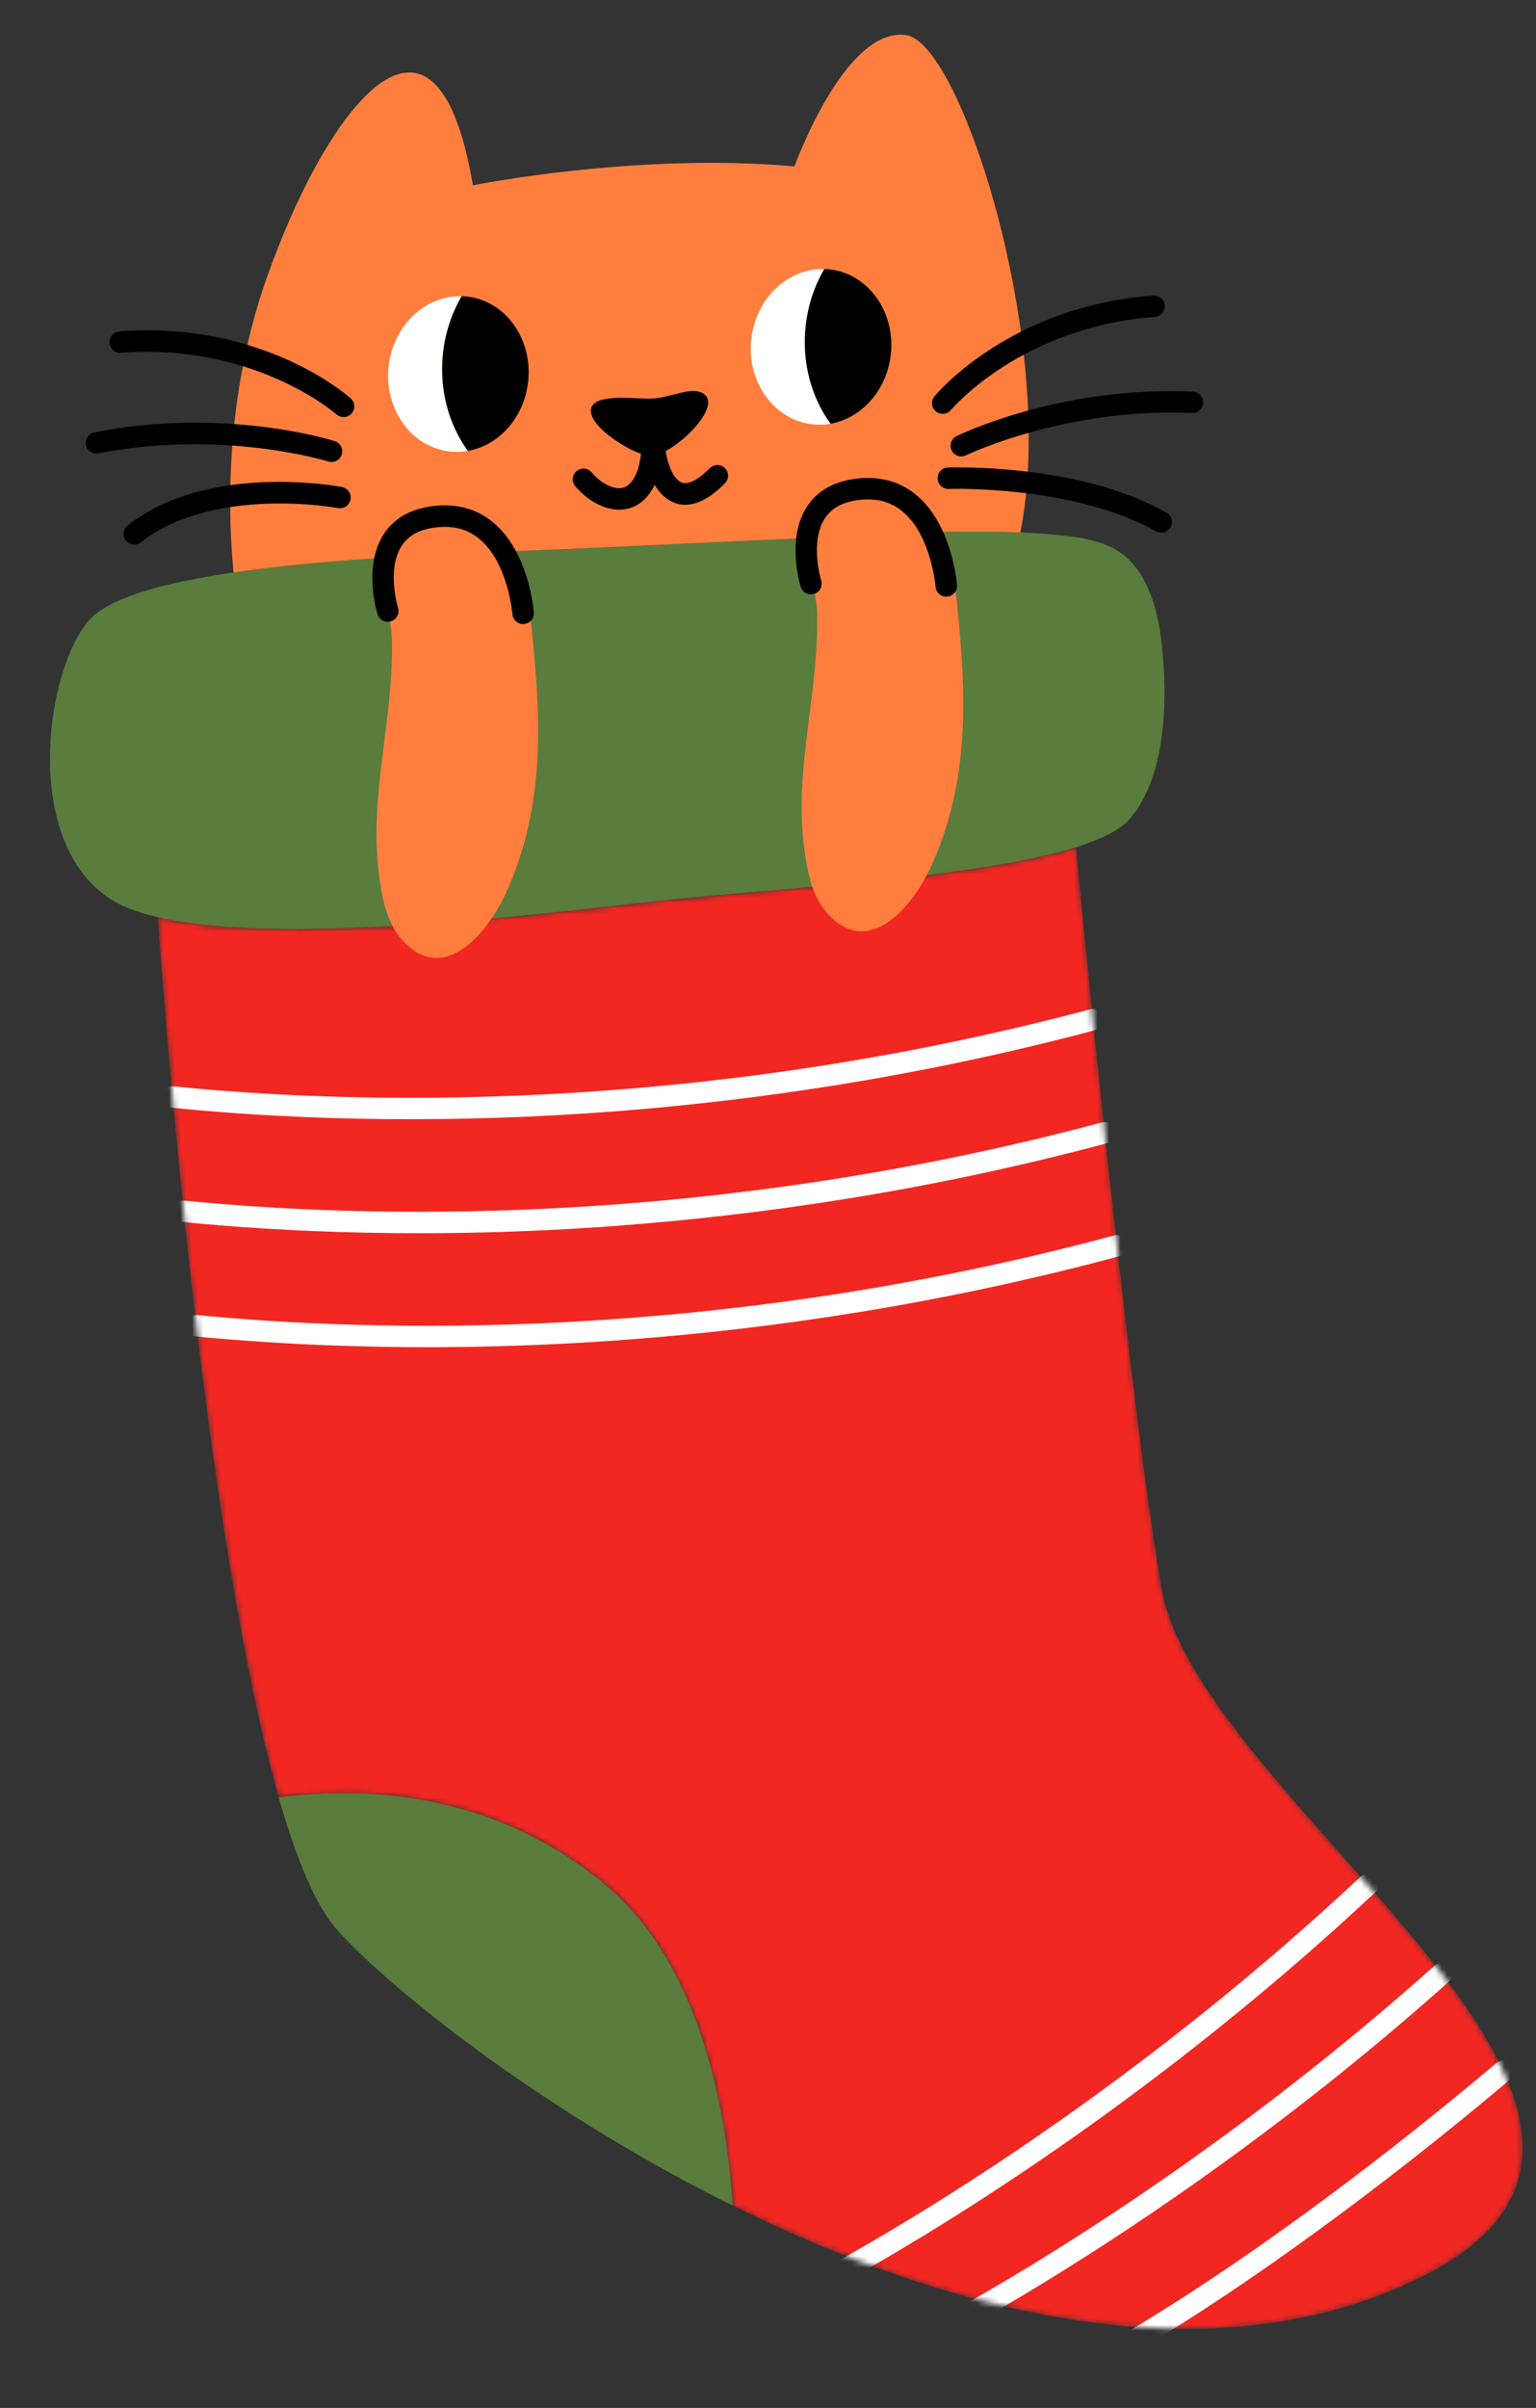 <svg width="268" height="420" viewBox="0 0 268 420" fill="none" xmlns="http://www.w3.org/2000/svg">
<rect x="0" y="0" width="268" height="420" fill="#333333" stroke="none"/>
<path d="M197.139 142.809C195.457 144.764 192.147 146.39 187.725 147.778C170.087 153.312 134.763 154.939 114.593 157.178C92.824 159.588 48.965 165.01 27.5 159.979C24.075 159.179 21.215 158.105 19.11 156.719C3.807 146.61 7.902 117.055 15.478 108.251C18.925 104.246 28.666 101.628 40.754 99.845C57.988 97.317 80.012 96.514 95.455 95.889C110.696 95.271 125.944 94.451 141.186 93.841C153.297 93.353 165.809 92.326 178.027 92.871C180.553 92.974 183.054 93.147 185.547 93.417C188.508 93.734 191.514 94.244 194.163 95.596C200.024 98.597 201.977 106.064 202.669 112.105C203.748 121.399 203.639 135.248 197.132 142.81L197.139 142.809Z" fill="#5A7C3C"/>
<path d="M127.835 384.708C95.499 368.696 69.007 347.773 58.958 336.783C55.163 332.638 51.717 324.354 48.626 313.502C63.126 311.599 85.867 312.255 105.626 328.737C122.613 342.917 126.868 369.193 127.835 384.7L127.835 384.708Z" fill="#5A7C3C"/>
<path d="M178.028 92.88C165.809 92.334 153.297 93.362 141.186 93.85C125.944 94.452 110.696 95.28 95.455 95.897C80.012 96.515 57.996 97.326 40.755 99.854C39.735 89.447 39.203 69.343 46.466 48.671C56.952 18.787 75.981 -6.275 82.508 32.324C82.508 32.324 111.166 26.542 138.622 29.026C138.622 29.026 147.408 4.567 158.121 6.125C167.78 7.529 184.515 60.44 178.028 92.88Z" fill="#FF7E3E"/>
<path d="M81.633 78.646C80.613 78.835 79.551 78.862 78.478 78.747C71.76 78.007 66.982 71.343 67.81 63.885C68.602 56.759 74.209 51.483 80.548 51.667C78.847 54.575 77.705 57.935 77.296 61.57C76.585 67.986 78.29 74.04 81.633 78.646Z" fill="white"/>
<path d="M92.142 66.588C91.451 72.86 87.011 77.712 81.64 78.646C78.305 74.04 76.6 67.985 77.303 61.57C77.712 57.928 78.855 54.575 80.555 51.667C80.863 51.674 81.164 51.697 81.481 51.725C88.199 52.466 92.977 59.13 92.15 66.588L92.142 66.588Z" fill="black"/>
<path d="M144.908 73.906C143.888 74.094 142.825 74.121 141.753 74.007C135.035 73.266 130.257 66.603 131.085 59.145C131.877 52.018 137.484 46.742 143.823 46.927C142.122 49.834 140.98 53.195 140.571 56.83C139.86 63.245 141.565 69.3 144.908 73.906Z" fill="white"/>
<path d="M155.417 61.846C154.725 68.118 150.285 72.969 144.915 73.904C141.58 69.298 139.875 63.243 140.578 56.828C140.987 53.186 142.13 49.833 143.83 46.925C144.138 46.932 144.439 46.954 144.756 46.983C151.474 47.724 156.252 54.387 155.425 61.846L155.417 61.846Z" fill="black"/>
<path d="M113.929 69.512C111.373 69.704 103.852 68.446 103.146 71.227C102.35 74.397 111.052 79.725 113.764 79.521C117.379 79.251 125.876 71.345 122.96 68.836C121.014 67.16 117.535 69.242 113.921 69.513L113.929 69.512Z" fill="black"/>
<path d="M119.985 88.032C118.584 88.137 117.443 87.706 116.568 87.127C115.582 86.481 114.827 85.594 114.226 84.582C113.824 85.414 113.313 86.194 112.674 86.871C111.362 88.266 109.668 88.963 107.782 88.894C104.679 88.782 101.841 86.604 100.355 84.775C99.703 83.977 99.824 82.798 100.622 82.147C101.42 81.495 102.598 81.616 103.25 82.414C104.521 83.975 106.442 85.105 107.914 85.152C108.733 85.181 109.372 84.908 109.949 84.303C111.49 82.666 112.177 79.34 111.835 75.176C111.759 74.163 112.494 73.269 113.505 73.163C114.51 73.065 115.425 73.776 115.553 74.785L115.626 75.357C115.964 78.074 116.521 82.611 118.619 83.998C120.156 85.014 122.543 82.969 123.832 81.666C124.556 80.93 125.74 80.924 126.476 81.648C127.212 82.372 127.218 83.556 126.494 84.292C123.918 86.913 121.743 87.893 119.977 88.025L119.985 88.032Z" fill="black"/>
<path d="M164.622 72.181C164.16 72.216 163.678 72.08 163.294 71.756C162.495 71.097 162.384 69.921 163.044 69.129C163.574 68.49 176.3 53.418 201.212 51.552C202.24 51.475 203.138 52.247 203.215 53.275C203.292 54.303 202.52 55.201 201.491 55.278C178.152 57.027 166.044 71.363 165.92 71.507C165.584 71.914 165.106 72.145 164.622 72.181Z" fill="black"/>
<path d="M167.861 79.611C167.124 79.666 166.39 79.272 166.045 78.57C165.593 77.645 165.974 76.522 166.899 76.071C167.629 75.709 185.133 67.286 208.141 68.312C209.17 68.355 209.971 69.231 209.92 70.262C209.878 71.292 209 72.084 207.97 72.042C185.948 71.062 168.71 79.337 168.536 79.418C168.319 79.524 168.084 79.587 167.853 79.604L167.861 79.611Z" fill="black"/>
<path d="M202.744 92.9C202.386 92.927 202.021 92.849 201.685 92.665C187.411 84.592 165.745 85.271 165.528 85.28C164.497 85.32 163.635 84.508 163.595 83.484C163.556 82.453 164.352 81.576 165.391 81.551C166.318 81.519 188.313 80.822 203.525 89.417C204.425 89.927 204.742 91.064 204.233 91.964C203.915 92.528 203.348 92.862 202.745 92.908L202.744 92.9Z" fill="black"/>
<path d="M60.088 72.738C59.596 72.775 59.097 72.618 58.704 72.272C58.56 72.148 44.369 59.783 21.112 61.526C20.084 61.603 19.186 60.831 19.109 59.802C19.032 58.774 19.804 57.877 20.833 57.8C45.745 55.933 60.575 68.933 61.194 69.493C61.965 70.185 62.031 71.364 61.339 72.127C61.007 72.505 60.551 72.711 60.089 72.746L60.088 72.738Z" fill="black"/>
<path d="M57.985 80.575C57.754 80.592 57.52 80.565 57.282 80.493C57.098 80.439 38.819 74.817 17.189 79.076C16.177 79.271 15.191 78.618 14.995 77.606C14.8 76.594 15.453 75.609 16.465 75.413C39.07 70.969 57.626 76.69 58.402 76.939C59.384 77.248 59.928 78.301 59.619 79.283C59.383 80.035 58.716 80.527 57.978 80.583L57.985 80.575Z" fill="black"/>
<path d="M23.573 94.972C22.969 95.017 22.359 94.771 21.961 94.261C21.323 93.447 21.467 92.275 22.281 91.637C36.282 80.674 58.719 84.77 59.669 84.946C60.68 85.14 61.345 86.117 61.158 87.127C60.964 88.139 59.988 88.811 58.977 88.617C58.764 88.573 37.249 84.67 24.593 94.581C24.288 94.821 23.938 94.945 23.58 94.972L23.573 94.972Z" fill="black"/>
<mask id="mask0_71_23145" style="mask-type:luminance" maskUnits="userSpaceOnUse" x="27" y="147" width="239" height="260">
<path d="M248.017 397.157C211.234 415.41 165.567 403.41 127.843 384.707C126.868 369.201 122.621 342.924 105.634 328.744C85.875 312.262 63.134 311.606 48.634 313.509C39.589 281.806 33.472 228.175 30.122 191.669C28.868 178.041 28.003 166.798 27.507 159.978C48.972 165.017 92.825 159.595 114.6 157.177C134.778 154.938 170.094 153.311 187.732 147.777C188.391 154.667 189.35 164.465 190.494 175.74C193.843 208.724 198.791 254.357 202.656 276.931C209.115 314.628 304.112 369.318 248.024 397.156L248.017 397.157Z" fill="white"/>
</mask>
<g mask="url(#mask0_71_23145)">
<path d="M248.017 397.159C211.234 415.412 165.567 403.412 127.843 384.709C126.868 369.203 122.621 342.926 105.634 328.746C85.875 312.264 63.134 311.608 48.634 313.511C39.589 281.808 33.472 228.177 30.122 191.671C28.868 178.043 28.003 166.8 27.507 159.98C48.972 165.019 92.825 159.597 114.6 157.179C134.778 154.94 170.094 153.313 187.732 147.779C188.391 154.669 189.35 164.467 190.494 175.742C193.843 208.726 198.791 254.359 202.656 276.933C209.115 314.63 304.112 369.32 248.024 397.158L248.017 397.159Z" fill="#F22722"/>
<path d="M106.411 193.905C73.533 196.369 46.783 194.911 29.892 193.202C28.865 193.099 28.114 192.181 28.225 191.153C28.328 190.126 29.245 189.376 30.273 189.486C59.873 192.476 120.012 194.707 190.224 176.039C191.216 175.777 192.242 176.367 192.512 177.366C192.774 178.366 192.183 179.384 191.185 179.654C160.458 187.824 131.636 192.022 106.419 193.912L106.411 193.905Z" fill="white"/>
<path d="M107.901 213.793C75.254 216.239 48.665 214.814 31.843 213.137C30.816 213.034 30.065 212.116 30.168 211.089C30.271 210.063 31.189 209.312 32.216 209.415C61.865 212.371 122.082 214.521 192.28 195.772C193.271 195.503 194.298 196.1 194.567 197.092C194.837 198.091 194.239 199.11 193.247 199.379C162.303 207.648 133.282 211.883 107.908 213.785L107.901 213.793Z" fill="white"/>
<path d="M109.405 233.666C77.116 236.086 50.786 234.724 34.065 233.099C33.039 232.996 32.288 232.086 32.384 231.06C32.487 230.033 33.397 229.283 34.424 229.378C64.113 232.272 124.382 234.313 194.402 215.487C195.401 215.217 196.419 215.808 196.689 216.807C196.958 217.806 196.368 218.824 195.369 219.094C164.193 227.47 134.936 231.753 109.398 233.667L109.405 233.666Z" fill="white"/>
<path d="M148.048 397.432C147.347 397.484 146.647 397.14 146.276 396.486C145.766 395.587 146.085 394.447 146.985 393.945C164.954 383.83 200.594 361.728 237.355 327.38C238.111 326.671 239.291 326.718 239.992 327.467C240.693 328.224 240.654 329.403 239.905 330.104C202.864 364.721 166.937 387.001 148.817 397.194C148.572 397.333 148.308 397.412 148.04 397.433L148.048 397.432Z" fill="white"/>
<path d="M170.417 404.847C169.717 404.899 169.024 404.554 168.653 403.907C168.144 403.009 168.456 401.869 169.354 401.359C185.287 392.274 216.988 372.596 250.295 342.86C251.068 342.173 252.242 342.242 252.936 343.007C253.624 343.78 253.554 344.954 252.79 345.648C219.222 375.613 187.271 395.446 171.209 404.608C170.957 404.746 170.693 404.826 170.425 404.846L170.417 404.847Z" fill="white"/>
<path d="M198.077 410.042C197.391 410.093 196.707 409.762 196.33 409.131C195.806 408.241 196.095 407.095 196.985 406.572C215.675 395.474 239.046 378.443 261.092 359.84C261.882 359.174 263.058 359.273 263.724 360.063C264.391 360.852 264.291 362.028 263.502 362.695C241.3 381.422 217.752 398.586 198.89 409.786C198.631 409.94 198.353 410.021 198.077 410.042Z" fill="white"/>
</g>
<path d="M142.97 88.745C138.22 93.267 142.381 100.989 142.557 106.641C142.98 120.383 138.559 133.784 140.272 147.549C140.76 151.461 141.503 156.082 144.247 159.188C151.584 167.496 159.307 158.06 162.51 151.001C168.747 137.232 168.692 123.395 167.312 108.683C166.691 102.09 166.033 93.109 160.499 88.563C155.588 84.532 148.781 84.293 143.681 88.137C143.426 88.329 143.186 88.534 142.969 88.738L142.97 88.745Z" fill="#FF7E3E"/>
<path d="M68.785 93.392C64.035 97.914 68.196 105.636 68.372 111.288C68.795 125.03 64.374 138.43 66.087 152.195C66.575 156.108 67.318 160.728 70.062 163.835C77.398 172.143 85.129 162.706 88.325 155.647C94.562 141.878 94.507 128.041 93.127 113.329C92.506 106.737 91.848 97.756 86.314 93.21C81.403 89.179 74.596 88.939 69.496 92.784C69.241 92.975 69.001 93.18 68.784 93.384L68.785 93.392Z" fill="#FF7E3E"/>
<path d="M91.412 108.848C90.384 108.925 89.487 108.153 89.409 107.124C89.403 107.035 88.672 98.277 83.741 94.083C81.764 92.402 79.427 91.716 76.551 91.939C73.506 92.197 71.41 93.231 70.149 95.109C67.383 99.198 69.427 105.969 69.447 106.035C69.753 107.016 69.202 108.069 68.213 108.368C67.232 108.674 66.186 108.123 65.88 107.141C65.772 106.797 63.286 98.621 67.048 93.025C68.963 90.184 72.057 88.558 76.242 88.207C80.092 87.882 83.442 88.897 86.181 91.24C92.297 96.454 93.111 106.412 93.142 106.837C93.219 107.865 92.447 108.763 91.419 108.84L91.412 108.848Z" fill="black"/>
<path d="M165.242 104.066C164.214 104.143 163.317 103.371 163.24 102.343C163.233 102.253 162.502 93.495 157.571 89.301C155.594 87.621 153.264 86.918 150.381 87.157C147.336 87.415 145.24 88.449 143.979 90.327C141.213 94.416 143.257 101.187 143.277 101.253C143.583 102.234 143.032 103.287 142.043 103.586C141.062 103.892 140.016 103.341 139.71 102.36C139.602 102.015 137.116 93.839 140.878 88.244C142.794 85.402 145.887 83.777 150.072 83.426C153.93 83.114 157.273 84.115 160.011 86.458C166.127 91.672 166.941 101.631 166.972 102.055C167.049 103.084 166.277 103.981 165.249 104.058L165.242 104.066Z" fill="black"/>
</svg>

